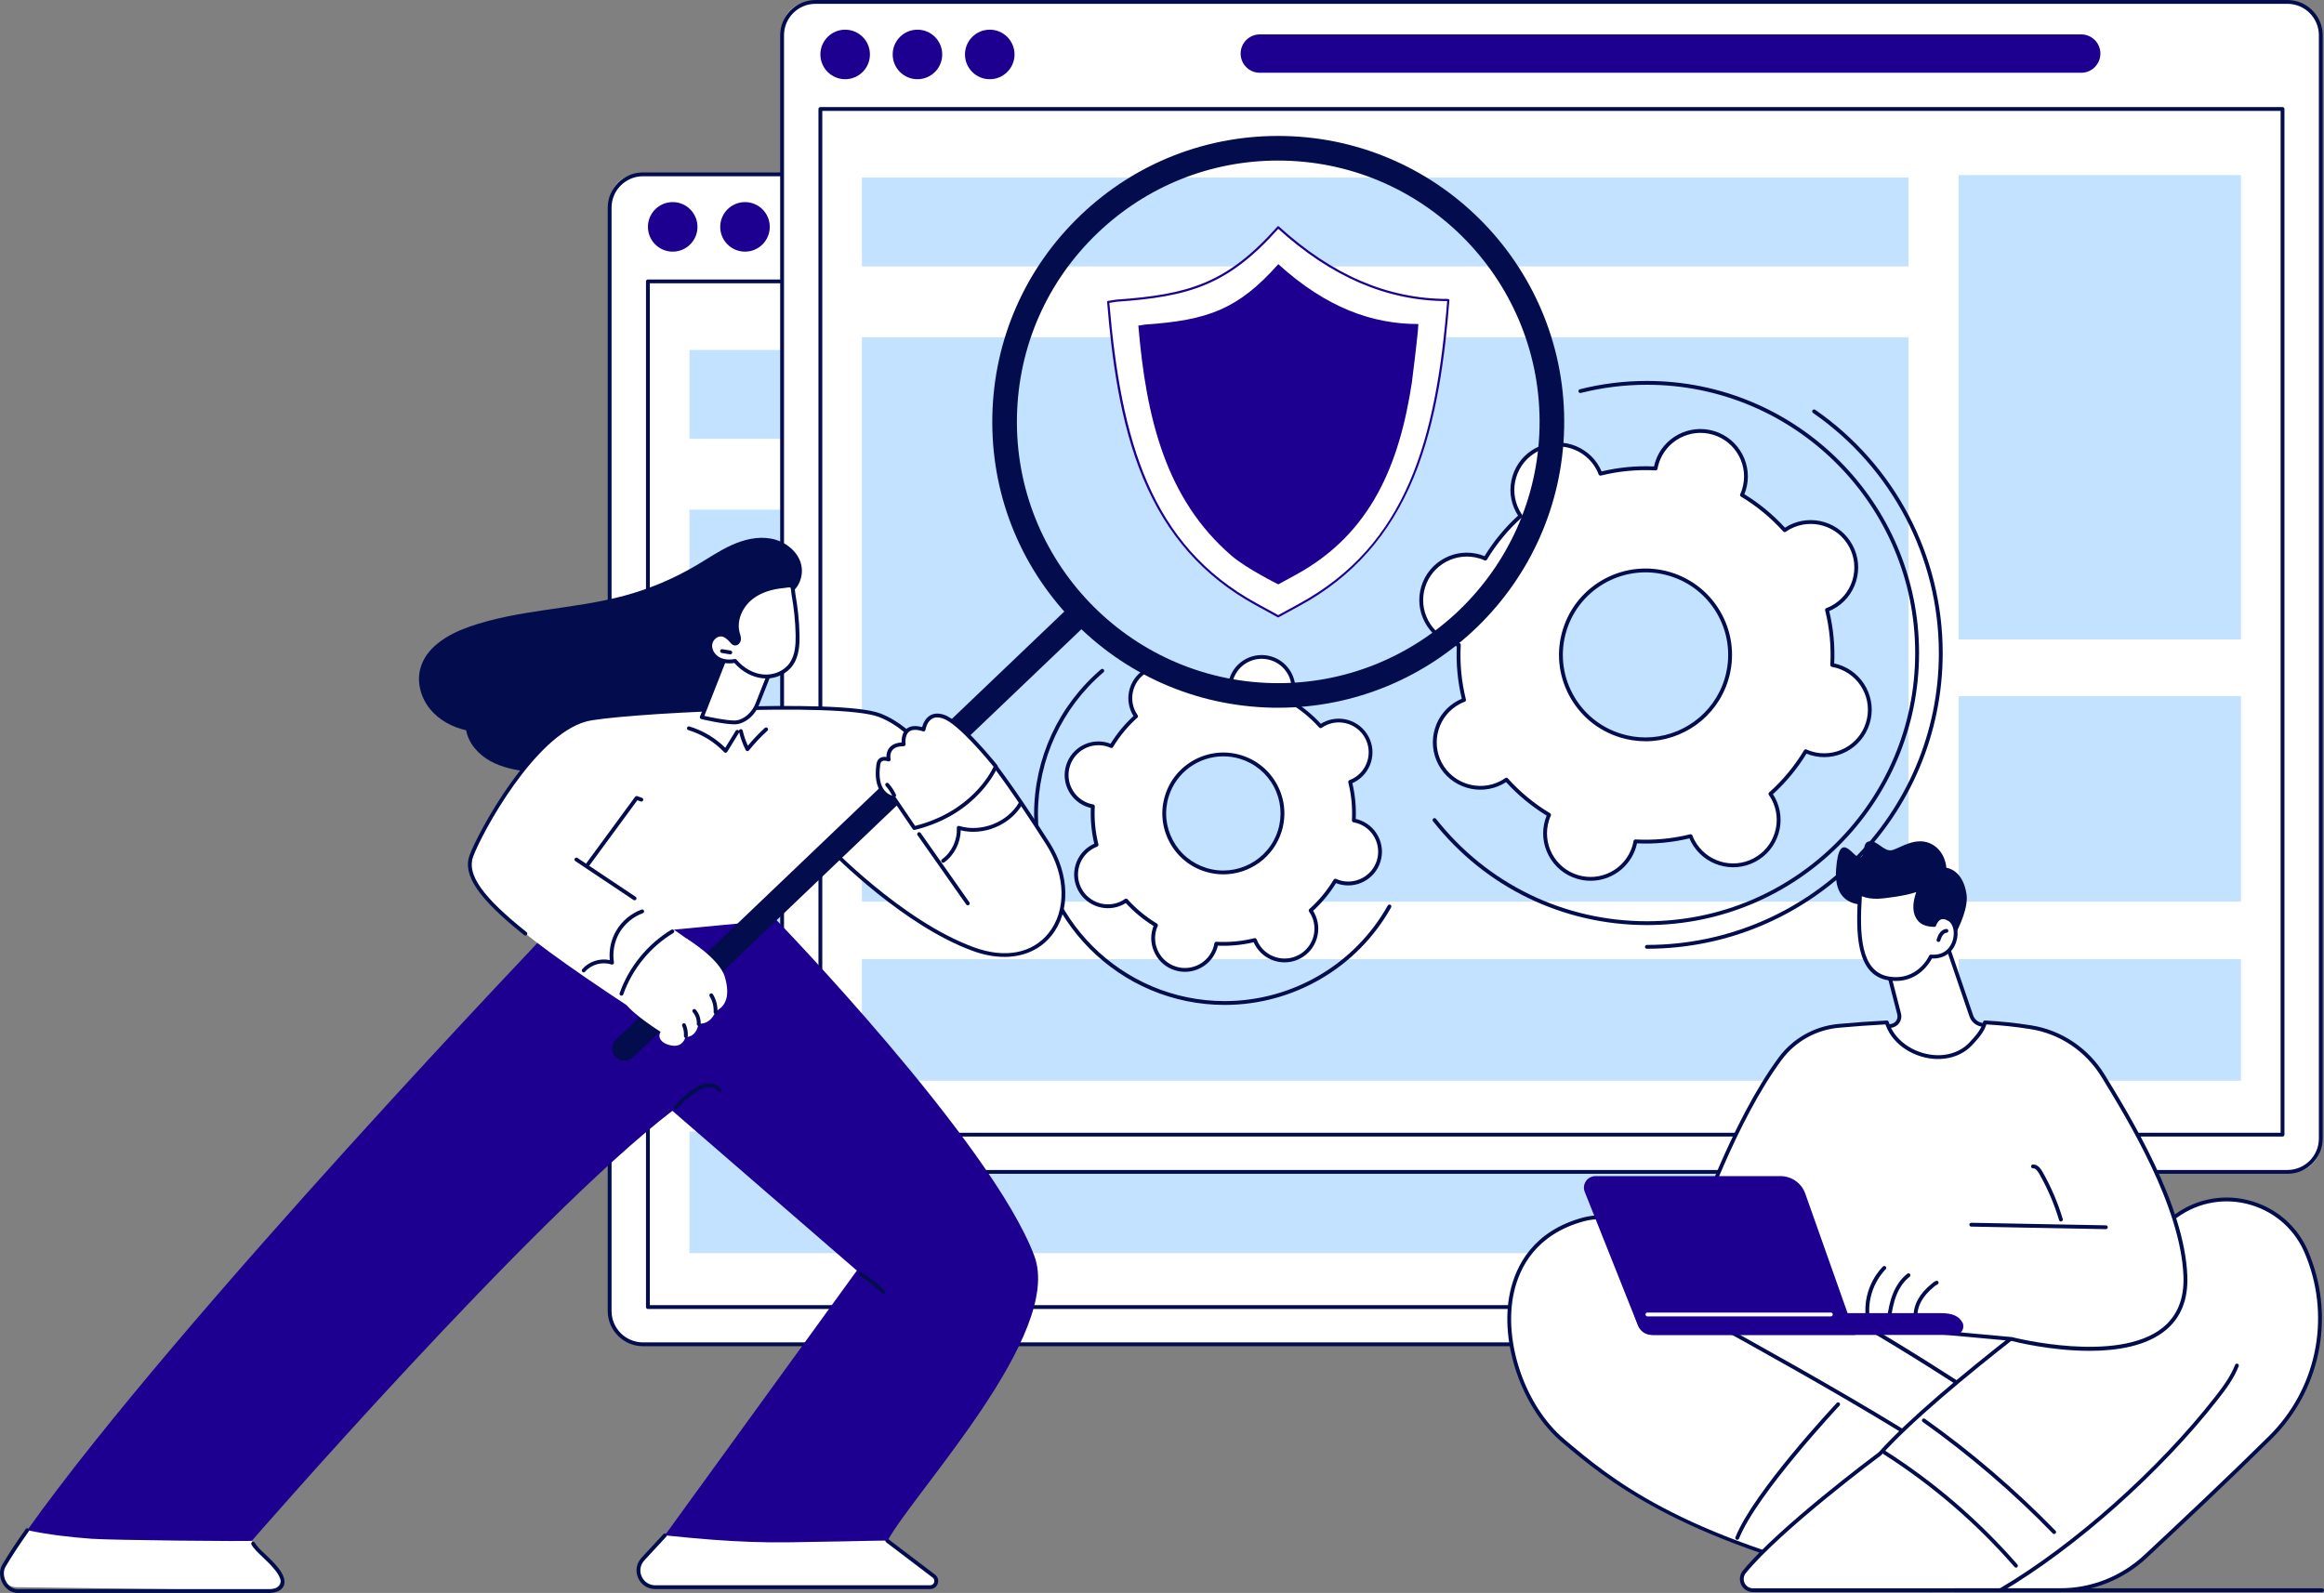 <?xml version="1.0" encoding="UTF-8"?> <svg xmlns="http://www.w3.org/2000/svg" id="Layer_2" viewBox="0 0 1200 822.69"><rect x="0" y="0" width="1200" height="822.69" fill="#808080" stroke="none"/><defs><style>.cls-1{fill:#030d4e;}.cls-2{fill:#fff;}.cls-3{fill:#c2e2ff;}.cls-4{fill:#1d008f;}</style></defs><g id="Illustration"><g id="User_research"><g><g><rect class="cls-2" x="314.79" y="90.04" width="794.51" height="604.24" rx="14.52" ry="14.52"></rect><path class="cls-1" d="M1092.08,695.26H332c-10.04,0-18.2-8.17-18.2-18.2V107.25c0-10.04,8.16-18.2,18.2-18.2h760.08c10.04,0,18.2,8.17,18.2,18.2V677.07c0,10.04-8.17,18.2-18.2,18.2h0ZM332,91.03c-8.94,0-16.22,7.28-16.22,16.22V677.07c0,8.94,7.28,16.22,16.22,16.22h760.08c8.95,0,16.22-7.28,16.22-16.22V107.25c0-8.94-7.28-16.22-16.22-16.22H332Z"></path></g><path class="cls-1" d="M1089.54,676.03H334.55c-.55,0-.99-.44-.99-.99V145.33c0-.55,.44-.99,.99-.99h754.99c.55,0,.99,.44,.99,.99V675.05c0,.55-.44,.99-.99,.99h0Zm-754-1.98h753.01V146.32H335.54V674.05h0Z"></path><g><circle class="cls-4" cx="347.35" cy="117.17" r="12.79"></circle><circle class="cls-4" cx="384.68" cy="117.17" r="12.79"></circle><circle class="cls-4" cx="421.99" cy="117.16" r="12.79"></circle></g><path class="cls-3" d="M985.58,126.63h-424.12c-5.47,0-9.91-4.44-9.91-9.91s4.44-9.91,9.91-9.91h424.12c5.47,0,9.91,4.44,9.91,9.91s-4.44,9.91-9.91,9.91Z"></path><g><rect class="cls-3" x="356" y="263.2" width="540.4" height="291.51"></rect><rect class="cls-3" x="922.33" y="448.59" width="145.76" height="106.13"></rect><rect class="cls-3" x="922.33" y="179.46" width="145.76" height="239.85"></rect><rect class="cls-3" x="356" y="180.74" width="540.4" height="45.89"></rect><rect class="cls-3" x="922.33" y="584.4" width="145.76" height="62.78"></rect><rect class="cls-3" x="356" y="584.4" width="540.4" height="62.78"></rect></g></g><g><g><rect class="cls-2" x="403.84" y=".99" width="794.51" height="604.24" rx="14.52" ry="14.52"></rect><path class="cls-1" d="M1181.13,606.22H421.05c-10.04,0-18.2-8.17-18.2-18.2V18.2c0-10.04,8.17-18.2,18.2-18.2h760.08c10.04,0,18.2,8.17,18.2,18.2V588.02c0,10.04-8.17,18.2-18.2,18.2ZM421.05,1.98c-8.95,0-16.22,7.28-16.22,16.22V588.02c0,8.94,7.28,16.22,16.22,16.22h760.08c8.95,0,16.22-7.28,16.22-16.22V18.2c0-8.94-7.28-16.22-16.22-16.22H421.05Z"></path></g><path class="cls-1" d="M1178.59,586.99H423.6c-.55,0-.99-.44-.99-.99V56.29c0-.55,.44-.99,.99-.99h754.99c.55,0,.99,.44,.99,.99V586c0,.55-.44,.99-.99,.99h0Zm-754-1.98h753.01V57.27H424.59V585.01h0Z"></path><g><circle class="cls-4" cx="436.4" cy="28.12" r="12.79"></circle><circle class="cls-4" cx="473.73" cy="28.12" r="12.79"></circle><circle class="cls-4" cx="511.06" cy="28.12" r="12.79"></circle></g><path class="cls-4" d="M1074.63,37.58h-424.12c-5.47,0-9.91-4.44-9.91-9.91s4.44-9.91,9.91-9.91h424.12c5.47,0,9.91,4.44,9.91,9.91s-4.44,9.91-9.91,9.91Z"></path><g><rect class="cls-3" x="445.04" y="174.16" width="540.4" height="291.51"></rect><rect class="cls-3" x="1011.37" y="359.54" width="145.76" height="106.13"></rect><rect class="cls-3" x="1011.37" y="90.41" width="145.76" height="239.85"></rect><rect class="cls-3" x="445.04" y="91.7" width="540.4" height="45.89"></rect><rect class="cls-3" x="1011.37" y="495.35" width="145.76" height="62.78"></rect><rect class="cls-3" x="445.04" y="495.35" width="540.4" height="62.78"></rect></g><g><path class="cls-2" d="M551.47,395.49c-2.66,8.66,2.21,17.84,10.88,20.5,.65,.2,1.3,.34,1.94,.46-.37,6.78,.29,13.47,1.9,19.89-.61,.24-1.22,.5-1.82,.82-8.01,4.24-11.07,14.18-6.82,22.18,4.25,8.01,14.19,11.06,22.21,6.82,.6-.31,1.16-.67,1.7-1.05,4.42,4.92,9.59,9.23,15.42,12.72-.27,.6-.51,1.22-.71,1.87-2.66,8.66,2.21,17.84,10.88,20.5,8.67,2.66,17.86-2.2,20.53-10.87,.2-.64,.34-1.29,.46-1.94,6.79,.37,13.49-.29,19.91-1.89,.24,.61,.5,1.22,.82,1.82,4.25,8.01,14.19,11.06,22.21,6.82,8.01-4.24,11.07-14.18,6.82-22.18-.32-.6-.67-1.16-1.05-1.7,4.93-4.41,9.24-9.58,12.74-15.39,.6,.27,1.22,.51,1.87,.71,8.67,2.66,17.86-2.2,20.53-10.87s-2.21-17.84-10.88-20.5c-.65-.2-1.3-.34-1.94-.46,.37-6.78-.29-13.47-1.9-19.89,.61-.24,1.22-.5,1.82-.82,8.01-4.24,11.07-14.18,6.82-22.18-4.25-8.01-14.19-11.06-22.21-6.82-.6,.31-1.16,.67-1.7,1.05-4.42-4.92-9.59-9.23-15.42-12.72,.27-.6,.51-1.22,.71-1.87,2.66-8.66-2.21-17.84-10.88-20.5s-17.86,2.2-20.53,10.87c-.2,.64-.34,1.29-.46,1.94-6.79-.37-13.49,.29-19.91,1.89-.24-.61-.5-1.22-.82-1.82-4.25-8.01-14.19-11.06-22.21-6.82-8.01,4.24-11.07,14.18-6.82,22.18,.32,.6,.67,1.16,1.05,1.7-4.93,4.41-9.24,9.58-12.74,15.39-.6-.27-1.22-.51-1.87-.71-8.67-2.66-17.86,2.2-20.53,10.87Zm51.03,15.66c4.94-16.09,22.01-25.12,38.12-20.18,16.11,4.94,25.16,21.99,20.22,38.08-4.94,16.09-22.01,25.12-38.12,20.18-16.11-4.94-25.16-21.99-20.22-38.08h0Z"></path><path class="cls-1" d="M611.87,501.91c-1.69,0-3.41-.25-5.11-.77-4.45-1.36-8.1-4.38-10.28-8.48s-2.63-8.81-1.26-13.26c.12-.38,.25-.77,.41-1.17-5.3-3.28-10.12-7.25-14.33-11.83-.37,.24-.72,.44-1.08,.63-8.48,4.49-19.05,1.25-23.55-7.23-2.18-4.11-2.63-8.81-1.26-13.25,1.36-4.44,4.38-8.09,8.49-10.27,.35-.19,.72-.36,1.12-.53-1.43-6.05-2.02-12.26-1.76-18.49-.43-.09-.83-.2-1.21-.31-4.45-1.36-8.1-4.38-10.28-8.48s-2.63-8.81-1.26-13.26c2.82-9.17,12.58-14.34,21.76-11.52,.38,.12,.77,.25,1.18,.42,3.28-5.3,7.26-10.1,11.84-14.31-.24-.37-.44-.72-.63-1.07-2.18-4.11-2.63-8.81-1.26-13.25,1.36-4.44,4.38-8.09,8.49-10.27,8.48-4.49,19.05-1.25,23.55,7.23,.19,.35,.36,.72,.54,1.12,6.06-1.43,12.28-2.02,18.51-1.76,.09-.43,.2-.83,.31-1.21,2.82-9.17,12.58-14.34,21.76-11.52,4.45,1.36,8.1,4.38,10.28,8.48s2.63,8.81,1.26,13.26c-.12,.38-.25,.77-.42,1.17,5.3,3.28,10.12,7.25,14.33,11.83,.37-.24,.73-.44,1.08-.63,8.48-4.49,19.05-1.25,23.55,7.23,2.18,4.11,2.63,8.81,1.26,13.25-1.36,4.44-4.38,8.09-8.49,10.27-.35,.19-.72,.36-1.12,.53,1.43,6.05,2.02,12.26,1.76,18.49,.43,.09,.83,.2,1.21,.31,4.45,1.36,8.1,4.38,10.28,8.48s2.63,8.81,1.26,13.26c-2.82,9.17-12.58,14.34-21.76,11.52-.38-.12-.77-.25-1.18-.42-3.28,5.3-7.26,10.11-11.84,14.31,.24,.37,.44,.72,.63,1.07,2.18,4.11,2.63,8.81,1.26,13.25-1.36,4.44-4.38,8.09-8.49,10.27-8.48,4.49-19.05,1.25-23.55-7.23-.19-.35-.36-.72-.54-1.12-6.06,1.43-12.28,2.02-18.51,1.76-.09,.43-.2,.83-.31,1.21-2.3,7.47-9.21,12.29-16.66,12.29h.01Zm-30.41-37.8c.27,0,.54,.11,.74,.33,4.41,4.91,9.52,9.13,15.19,12.54,.43,.26,.6,.79,.39,1.25-.28,.64-.5,1.21-.67,1.75-1.21,3.94-.81,8.11,1.12,11.75,1.93,3.64,5.17,6.31,9.11,7.52,8.14,2.5,16.79-2.09,19.29-10.21,.17-.54,.31-1.14,.43-1.83,.09-.49,.51-.84,1.03-.82,6.6,.36,13.21-.26,19.62-1.86,.49-.12,.98,.14,1.16,.6,.25,.65,.5,1.21,.77,1.71,3.99,7.51,13.35,10.39,20.87,6.4,3.64-1.93,6.32-5.16,7.53-9.1,1.21-3.94,.81-8.11-1.12-11.75-.27-.5-.59-1.02-.99-1.6-.28-.41-.22-.97,.15-1.3,4.92-4.4,9.14-9.5,12.55-15.17,.26-.43,.79-.6,1.25-.39,.65,.29,1.21,.5,1.76,.67,8.14,2.5,16.8-2.09,19.29-10.21,1.21-3.94,.81-8.11-1.12-11.75-1.93-3.64-5.17-6.31-9.11-7.52-.55-.17-1.13-.3-1.83-.43-.49-.09-.84-.53-.81-1.03,.36-6.6-.27-13.19-1.87-19.59-.12-.49,.14-.99,.61-1.16,.65-.25,1.21-.5,1.71-.77,3.64-1.93,6.32-5.16,7.53-9.1,1.21-3.94,.81-8.11-1.12-11.75-3.99-7.51-13.35-10.39-20.87-6.4-.5,.27-1.02,.59-1.6,.99-.41,.28-.97,.22-1.3-.15-4.41-4.91-9.52-9.13-15.19-12.54-.43-.26-.6-.79-.39-1.25,.29-.65,.5-1.21,.67-1.75,1.21-3.94,.81-8.11-1.12-11.75-1.93-3.64-5.17-6.31-9.11-7.52-8.14-2.5-16.8,2.09-19.29,10.21-.17,.55-.3,1.13-.43,1.83-.09,.49-.52,.84-1.03,.81-6.6-.36-13.21,.26-19.62,1.86-.48,.12-.98-.14-1.16-.6-.25-.65-.5-1.21-.77-1.71-3.99-7.51-13.35-10.39-20.87-6.4-3.64,1.93-6.32,5.16-7.53,9.1-1.21,3.94-.81,8.11,1.12,11.75,.27,.5,.59,1.02,.99,1.59,.29,.41,.22,.97-.15,1.3-4.92,4.4-9.14,9.5-12.55,15.17-.26,.43-.79,.6-1.25,.39-.65-.29-1.21-.5-1.76-.67-8.14-2.5-16.8,2.09-19.29,10.21-1.21,3.94-.81,8.11,1.12,11.75,1.93,3.64,5.17,6.31,9.11,7.52,.55,.17,1.13,.3,1.83,.43,.49,.09,.84,.53,.81,1.03-.36,6.6,.27,13.19,1.87,19.59,.12,.49-.14,.99-.61,1.16-.66,.25-1.21,.5-1.71,.77-3.64,1.93-6.32,5.16-7.53,9.1-1.21,3.94-.81,8.11,1.12,11.75,3.99,7.51,13.35,10.39,20.87,6.4,.5-.27,1.02-.59,1.6-.99,.17-.12,.37-.18,.56-.18h0Zm50.2-12.54c-3.06,0-6.16-.45-9.23-1.39-8.04-2.47-14.64-7.92-18.58-15.34-3.94-7.43-4.75-15.94-2.28-23.97,5.1-16.58,22.76-25.93,39.36-20.83,8.04,2.47,14.64,7.92,18.58,15.34s4.75,15.94,2.28,23.97c-4.16,13.52-16.65,22.22-30.12,22.22h0Zm.02-60.95c-12.63,0-24.34,8.16-28.23,20.83-2.31,7.53-1.55,15.51,2.14,22.46,3.69,6.96,9.88,12.06,17.42,14.38,15.56,4.77,32.11-3.98,36.89-19.53,2.31-7.53,1.55-15.51-2.14-22.46-3.69-6.96-9.88-12.06-17.42-14.38-2.88-.88-5.79-1.3-8.66-1.3h0Z"></path></g><g><path class="cls-2" d="M734.88,303.02c-3.81,12.4,3.16,25.54,15.58,29.34,.93,.28,1.85,.49,2.78,.66-.53,9.7,.42,19.28,2.71,28.46-.88,.34-1.76,.71-2.61,1.17-11.47,6.07-15.84,20.29-9.76,31.75,6.09,11.46,20.31,15.83,31.79,9.76,.85-.45,1.66-.96,2.43-1.5,6.32,7.05,13.73,13.21,22.06,18.21-.38,.86-.74,1.74-1.02,2.67-3.81,12.4,3.16,25.54,15.58,29.34,12.41,3.81,25.57-3.15,29.38-15.55,.28-.93,.49-1.85,.66-2.78,9.71,.53,19.3-.41,28.49-2.7,.34,.88,.72,1.75,1.17,2.6,6.09,11.46,20.31,15.83,31.79,9.76,11.47-6.07,15.84-20.29,9.76-31.75-.45-.85-.96-1.65-1.51-2.43,7.06-6.31,13.22-13.71,18.23-22.03,.86,.38,1.75,.74,2.67,1.02,12.41,3.81,25.57-3.15,29.38-15.55,3.81-12.4-3.16-25.54-15.58-29.34-.93-.28-1.85-.49-2.78-.66,.53-9.7-.42-19.28-2.71-28.46,.88-.34,1.76-.71,2.61-1.17,11.47-6.07,15.84-20.29,9.76-31.75-6.09-11.46-20.31-15.83-31.79-9.76-.85,.45-1.66,.96-2.43,1.5-6.32-7.05-13.73-13.21-22.06-18.21,.38-.86,.74-1.74,1.02-2.67,3.81-12.4-3.16-25.54-15.58-29.34-12.41-3.81-25.57,3.15-29.38,15.55-.28,.93-.49,1.85-.66,2.78-9.71-.53-19.3,.41-28.49,2.7-.34-.88-.72-1.75-1.17-2.6-6.09-11.46-20.31-15.83-31.79-9.76-11.47,6.07-15.84,20.29-9.76,31.75,.45,.85,.96,1.65,1.51,2.43-7.06,6.31-13.22,13.71-18.23,22.03-.86-.38-1.75-.74-2.67-1.02-12.41-3.81-25.57,3.15-29.38,15.55h0Zm73.04,22.41c7.08-23.02,31.5-35.95,54.56-28.88,23.05,7.07,36.01,31.47,28.93,54.5-7.08,23.02-31.5,35.95-54.56,28.88-23.05-7.07-36.01-31.47-28.93-54.5Z"></path><path class="cls-1" d="M821.32,454.89c-2.38,0-4.79-.35-7.18-1.08-6.26-1.92-11.39-6.16-14.46-11.94-3.07-5.78-3.7-12.4-1.78-18.65,.19-.63,.43-1.29,.72-1.98-7.78-4.77-14.83-10.59-20.97-17.31-.63,.41-1.23,.77-1.81,1.08-11.94,6.32-26.8,1.76-33.12-10.16-3.06-5.77-3.7-12.39-1.78-18.64,1.92-6.25,6.16-11.38,11.95-14.44,.58-.31,1.21-.6,1.91-.89-2.13-8.85-3-17.94-2.58-27.05-.74-.16-1.41-.33-2.04-.52-6.26-1.92-11.39-6.16-14.46-11.94s-3.7-12.4-1.78-18.65c3.97-12.9,17.7-20.17,30.61-16.21,.63,.19,1.29,.43,1.98,.72,4.77-7.77,10.59-14.81,17.33-20.94-.41-.63-.77-1.22-1.08-1.81-3.06-5.77-3.7-12.39-1.78-18.64,1.92-6.25,6.16-11.38,11.95-14.44,11.94-6.32,26.79-1.76,33.12,10.16,.31,.58,.61,1.21,.89,1.91,8.86-2.12,17.96-2.99,27.09-2.57,.15-.74,.32-1.4,.52-2.04,3.97-12.9,17.7-20.17,30.61-16.21,6.26,1.92,11.39,6.16,14.46,11.94,3.07,5.78,3.7,12.4,1.78,18.65-.19,.63-.43,1.29-.72,1.98,7.78,4.77,14.83,10.59,20.97,17.31,.63-.41,1.23-.77,1.81-1.08,11.94-6.32,26.79-1.76,33.12,10.16,3.07,5.77,3.7,12.39,1.78,18.64-1.92,6.25-6.16,11.38-11.95,14.44-.58,.31-1.21,.6-1.91,.89,2.13,8.85,3,17.94,2.58,27.05,.74,.16,1.41,.33,2.04,.52,6.26,1.92,11.39,6.16,14.46,11.94,3.07,5.78,3.7,12.4,1.78,18.65-3.97,12.9-17.7,20.17-30.61,16.21-.63-.19-1.29-.43-1.98-.72-4.77,7.77-10.6,14.81-17.33,20.94,.41,.63,.77,1.22,1.08,1.81,3.06,5.77,3.7,12.39,1.78,18.64-1.92,6.25-6.16,11.38-11.95,14.44-11.94,6.32-26.8,1.76-33.12-10.16-.31-.58-.61-1.21-.89-1.91-8.86,2.12-17.96,2.99-27.09,2.57-.16,.74-.33,1.41-.52,2.04-3.23,10.51-12.95,17.29-23.43,17.29h0Zm-43.51-53.24c.27,0,.54,.11,.74,.33,6.34,7.07,13.68,13.13,21.83,18.02,.43,.26,.6,.79,.39,1.25-.41,.93-.74,1.77-.98,2.56-1.76,5.74-1.19,11.83,1.63,17.14,2.82,5.31,7.54,9.21,13.29,10.97,11.87,3.64,24.5-3.04,28.14-14.9,.24-.79,.45-1.66,.63-2.67,.09-.49,.52-.84,1.03-.81,9.5,.52,18.99-.38,28.2-2.67,.49-.12,.98,.14,1.16,.6,.36,.95,.73,1.77,1.12,2.5,5.82,10.96,19.48,15.15,30.45,9.34,5.32-2.81,9.22-7.53,10.98-13.28,1.76-5.74,1.18-11.83-1.63-17.13-.39-.73-.86-1.49-1.44-2.33-.28-.41-.22-.97,.15-1.3,7.07-6.32,13.14-13.66,18.04-21.8,.26-.43,.79-.6,1.25-.39,.95,.42,1.76,.73,2.56,.98,11.87,3.64,24.5-3.04,28.14-14.9,1.77-5.74,1.19-11.83-1.63-17.14-2.82-5.31-7.54-9.21-13.29-10.97-.8-.25-1.65-.44-2.67-.63-.49-.09-.84-.53-.81-1.03,.52-9.48-.38-18.96-2.68-28.16-.12-.49,.14-.99,.61-1.16,.95-.36,1.77-.73,2.5-1.12,5.32-2.81,9.22-7.53,10.98-13.27,1.76-5.74,1.18-11.83-1.63-17.13-5.82-10.96-19.48-15.15-30.45-9.34-.73,.39-1.49,.86-2.33,1.44-.41,.28-.97,.22-1.3-.15-6.34-7.06-13.68-13.13-21.83-18.02-.43-.26-.6-.79-.39-1.25,.41-.93,.74-1.77,.98-2.56,1.76-5.74,1.19-11.83-1.63-17.14-2.82-5.31-7.54-9.21-13.29-10.97-11.87-3.64-24.5,3.04-28.14,14.9-.25,.8-.44,1.65-.63,2.67-.09,.49-.52,.84-1.03,.81-9.5-.52-18.98,.38-28.2,2.67-.49,.12-.98-.14-1.16-.6-.36-.95-.73-1.77-1.12-2.5-5.82-10.96-19.48-15.15-30.45-9.34-5.32,2.81-9.22,7.53-10.98,13.28-1.76,5.74-1.18,11.83,1.63,17.13,.39,.73,.86,1.49,1.44,2.33,.28,.41,.22,.97-.15,1.3-7.07,6.33-13.14,13.66-18.04,21.8-.26,.43-.79,.6-1.25,.39-.95-.42-1.76-.73-2.56-.97-11.87-3.64-24.5,3.04-28.14,14.9-1.77,5.74-1.19,11.83,1.63,17.14,2.82,5.31,7.54,9.21,13.29,10.97,.8,.25,1.65,.44,2.67,.63,.49,.09,.84,.53,.81,1.03-.52,9.49,.38,18.96,2.68,28.16,.12,.49-.14,.99-.61,1.16-.95,.36-1.77,.73-2.5,1.12-5.32,2.81-9.22,7.53-10.98,13.27-1.76,5.74-1.18,11.83,1.63,17.13,5.82,10.96,19.48,15.15,30.45,9.34,.73-.39,1.49-.86,2.33-1.44,.17-.12,.37-.18,.56-.18h0Zm71.84-18.82c-4.33,0-8.74-.64-13.09-1.97-11.4-3.5-20.76-11.22-26.35-21.75-5.59-10.53-6.74-22.6-3.24-33.99,7.23-23.51,32.25-36.76,55.79-29.53,11.4,3.5,20.76,11.22,26.35,21.75,5.59,10.53,6.74,22.6,3.24,33.99-5.89,19.16-23.61,31.51-42.71,31.51h0Zm-40.78-57.12c-3.34,10.88-2.24,22.42,3.09,32.48,5.34,10.06,14.28,17.44,25.18,20.78,4.16,1.28,8.37,1.88,12.51,1.88,18.25,0,35.18-11.8,40.81-30.11,3.34-10.88,2.24-22.41-3.09-32.48-5.34-10.06-14.28-17.44-25.18-20.78-22.49-6.9-46.42,5.76-53.32,28.23h0Z"></path></g><path class="cls-1" d="M850.37,477.76c-43.34,0-83.59-19.55-110.44-53.63-.34-.43-.27-1.05,.17-1.39,.43-.34,1.05-.27,1.39,.16,26.47,33.61,66.16,52.88,108.89,52.88,76.39,0,138.53-62.15,138.53-138.53s-62.15-138.53-138.53-138.53c-11.55,0-23.03,1.43-34.12,4.23-.53,.13-1.07-.19-1.2-.72-.13-.53,.19-1.07,.72-1.2,11.25-2.85,22.89-4.29,34.61-4.29,77.48,0,140.51,63.03,140.51,140.51s-63.03,140.51-140.51,140.51h0Z"></path><path class="cls-1" d="M850.37,489.99c-.55,0-.99-.44-.99-.99s.44-.99,.99-.99c83.13,0,150.76-67.63,150.76-150.76,0-49.44-24.29-95.79-64.98-123.99-.45-.31-.56-.93-.25-1.38s.93-.56,1.38-.25c41.22,28.57,65.83,75.53,65.83,125.62,0,84.22-68.52,152.74-152.74,152.74h0Z"></path><path class="cls-1" d="M632.39,519c-54.27,0-98.43-44.15-98.43-98.43,0-28.84,12.59-56.14,34.55-74.89,.42-.36,1.04-.3,1.4,.11,.35,.42,.3,1.04-.11,1.4-21.52,18.37-33.86,45.12-33.86,73.38,0,53.18,43.27,96.45,96.45,96.45,34.86,0,67.13-18.91,84.19-49.36,.27-.48,.87-.64,1.35-.38,.48,.27,.65,.87,.38,1.35-17.41,31.07-50.34,50.37-85.92,50.37h0Z"></path><g><g><path class="cls-2" d="M659.99,318.31l-11.51-6.32c-57.8-31.73-70.74-90.31-76.26-156.03l4.28-.67c39.02-2.73,58.12-9.28,83.5-37.89,30.29,27.51,59.21,37.56,87.57,37.56l.28,.06c-5.24,66.24-18.41,125.36-76.71,157.21l-11.14,6.09h0Z"></path><path class="cls-4" d="M659.99,318.86c-.09,0-.18-.02-.27-.07l-11.51-6.32c-26.8-14.71-45.76-36.15-57.98-65.54-12.07-29.03-16.16-62.26-18.57-90.93-.02-.29,.18-.55,.47-.59l4.28-.67c37.4-2.62,57.2-8.44,83.17-37.71,.1-.11,.24-.18,.38-.19,.15,0,.29,.04,.4,.14,27.71,25.17,56.24,37.41,87.2,37.41,.04,0,.08,0,.11,.01l.28,.06c.27,.06,.46,.31,.44,.58-2.14,27.11-6.18,62.03-18.5,91.67-12.31,29.62-31.44,51.2-58.5,65.98l-11.14,6.09c-.08,.05-.17,.07-.27,.07h0Zm-87.18-162.43c6.05,71.41,21.34,125.11,75.94,155.08l11.25,6.17,10.87-5.94c55.4-30.26,70.64-84.34,76.38-156.23-30.97-.08-59.51-12.3-87.22-37.32-26.05,29.2-46.01,35.03-83.5,37.65l-3.72,.58h0Z"></path></g><path class="cls-4" d="M732.35,167.39l-.23-.05c-23.34,0-47.15-8.27-72.08-30.91-20.89,23.55-36.61,28.94-68.73,31.19l-3.52,.55c4.03,47.99,14.29,89.63,48.04,118.77,7.76,6.71,24.22,14.86,24.22,14.86l9.17-5.01c38.89-21.24,53.39-57.23,59.78-99.13,0,0,3.18-24.64,3.37-30.28h0Z"></path></g></g><g><path class="cls-1" d="M413.58,291.12c-1.92-6.79-8.43-11.61-15.33-12.92-6.9-1.31-14.07,.42-20.47,3.32s-12.23,6.91-18.29,10.49c-11.54,6.82-24,12.08-36.92,15.59-26.46,7.19-54.67,7.04-80.54,16.18-10.95,3.87-22.41,10.69-25.12,22.03-1.7,7.12,.59,14.88,5.24,20.51s11.44,9.23,18.54,10.84c1.26,6.87,6.4,12.54,12.49,15.9,6.09,3.36,13.05,4.7,19.94,5.56,29.47,3.68,60.5-.98,85.84-16.55,12.76-7.84,23.82-18.55,32.02-31.14,4.07-6.25,7.44-12.97,9.91-20.03,2.33-6.63,2.35-14.08,4.71-20.54,1.18-3.22,4.25-4.75,6.08-7.53,2.22-3.38,3-7.8,1.9-11.71h0Z"></path><g><path class="cls-2" d="M130.04,795.72l-115.73-6.17c-4.75,6.88-8.9,13.29-12.3,19.12-2.86,4.89,.71,11.04,6.38,11.04l130.38,1.75c5.83,.08,8.63-7.15,4.24-10.99-5.92-5.19-11.75-11.03-12.96-14.75h0Z"></path><path class="cls-2" d="M482.17,813.98l-24.04-18.26s-.2-.5,.23-.16l-115.06-2.64-11.34,12.26c-5.12,5.54-1.19,14.52,6.35,14.52h141.92c3.06,0,4.37-3.88,1.93-5.73h0Z"></path><path class="cls-1" d="M480.24,820.7h-141.92c-3.89,0-7.28-2.21-8.83-5.78s-.89-7.55,1.76-10.4l11.34-12.26c.37-.4,1-.42,1.4-.05,.4,.37,.42,1,.06,1.4l-11.34,12.26c-2.1,2.27-2.63,5.44-1.4,8.27,1.24,2.83,3.93,4.59,7.02,4.59h141.92c1.17,0,1.84-.77,2.09-1.5,.24-.72,.17-1.75-.75-2.46l-24.04-18.26c-.44-.33-.52-.95-.19-1.38s.95-.52,1.38-.19l24.04,18.26c1.45,1.1,2.02,2.93,1.43,4.66-.58,1.73-2.14,2.85-3.96,2.85h0Z"></path><path class="cls-1" d="M8.9,822.69c-3.1-.12-5.91-1.96-7.54-4.94-1.74-3.17-1.82-6.84-.22-9.57,3.15-5.38,7.23-11.6,12.13-18.49,.32-.44,.93-.55,1.38-.23,.44,.32,.55,.93,.23,1.38-4.87,6.84-8.91,13.01-12.03,18.34-1.24,2.11-1.14,5.1,.25,7.62,1.32,2.4,3.45,3.83,5.84,3.92H139.28c2.69-.08,4.71-.98,5.38-2.42,.78-1.66-.07-4.15-2.45-7.22-1.96-2.52-4.38-4.81-6.51-6.83-2.54-2.41-4.74-4.49-5.87-6.56-.26-.48-.08-1.08,.39-1.34s1.08-.08,1.34,.39c.98,1.8,3.07,3.78,5.49,6.07,2.19,2.07,4.67,4.42,6.72,7.06,2.91,3.75,3.81,6.87,2.68,9.28-1.01,2.15-3.62,3.44-7.15,3.55H8.9Z"></path><path class="cls-4" d="M287.16,476.81l113.74-1.69s111.05,114.75,133.16,173.47c15.11,40.14-61.48,121.26-75.7,146.99-5.08,.14-38.8,.8-51.61,.97-12.98,.17-25.95-.38-38.89-1.35-8.2-.62-16.38-1.41-24.56-2.26l99.14-136.75-95.26-82.5c-72.49,55.57-217.14,222.05-217.14,222.05,.13,.41-72.32-.26-82.86-1.04-10.99-.82-22.18-2.08-33.09-4.43,77.82-109.39,273.08-313.45,273.08-313.45h0Z"></path><path class="cls-1" d="M456.23,668.3c-.25,0-.5-.09-.69-.28-3.58-3.5-7.53-6.64-11.74-9.34-.46-.3-.6-.91-.3-1.36,.3-.46,.91-.6,1.36-.3,4.33,2.78,8.38,6,12.06,9.59,.39,.38,.4,1.01,.02,1.4-.19,.2-.45,.3-.71,.3h0Z"></path><path class="cls-1" d="M348.97,572.95c-.23,0-.46-.08-.65-.24-.41-.36-.45-.98-.1-1.4,2.71-3.12,5.8-5.93,9.16-8.33,2-1.43,4.42-2.95,7.23-3.4,3.12-.5,6.17,.58,7.79,2.75,.33,.44,.24,1.06-.2,1.38s-1.06,.24-1.38-.2c-1.18-1.58-3.49-2.36-5.89-1.98-2.41,.39-4.58,1.76-6.39,3.06-3.24,2.31-6.21,5.01-8.82,8.01-.2,.22-.47,.34-.75,.34h0Z"></path></g><g><g><path class="cls-2" d="M347.96,480.11l52.93-5,25.36-39.29s38.1,40.44,76.38,54.37c38.28,13.93,58.9-22.41,38.55-54.37-20.35-31.96-29.53-42.91-29.53-42.91l-24.66,9.23s-11.74-24.64-32.78-32.76c-21.05-8.13-138.39-1.32-151.72,2.28-26.22,7.09-53.72,55.89-59.09,70.37-5.36,14.48,15.34,34.5,81.93,78.26,0,0,33.51-30.99,33.49-32.14-.01-.53-10.87-8.03-10.87-8.03h0Z"></path><path class="cls-1" d="M518.63,494.2c-5.15,0-10.65-1.01-16.33-3.08-35.16-12.8-70.55-48.23-76.03-53.87l-28.12,29.94c-.38,.4-1,.42-1.4,.05-.4-.38-.42-1-.05-1.4l28.83-30.69c.19-.2,.45-.31,.72-.31h0c.27,0,.53,.11,.72,.31,.38,.4,38.38,40.43,75.99,54.12,16.02,5.83,30.04,3.15,38.47-7.34,9.32-11.61,8.88-29.92-1.09-45.57-17.64-27.71-26.96-39.7-29.01-42.27l-24,8.98c-.48,.18-1.02-.04-1.24-.5-.12-.24-11.82-24.38-32.25-32.27-20.65-7.97-136.93-1.51-151.1,2.32-26.75,7.23-53.89,57.55-58.42,69.76-3.42,9.23,4.83,20.9,27.59,39.04,.43,.34,.5,.96,.16,1.39-.34,.43-.96,.5-1.39,.16-23.54-18.76-31.98-31.1-28.21-41.27,4.6-12.4,32.28-63.55,59.75-70.98,14.26-3.86,131.47-10.31,152.33-2.25,19.26,7.44,30.65,28.02,32.92,32.45l23.83-8.92c.39-.15,.83-.03,1.1,.29,.09,.11,9.45,11.36,29.6,43.01,10.42,16.37,10.81,35.61,.96,47.87-5.83,7.27-14.43,11.04-24.36,11.04h0Z"></path><path class="cls-1" d="M327.67,464.97c-.19,0-.38-.05-.55-.17l-30.05-20.07c-.45-.3-.58-.92-.27-1.37,.3-.45,.92-.58,1.37-.27l30.05,20.07c.45,.3,.58,.92,.27,1.37-.19,.28-.5,.44-.82,.44h0Z"></path><path class="cls-1" d="M303.52,447.43c-.2,0-.41-.06-.58-.19-.44-.32-.53-.94-.21-1.38l25.21-34.33c.26-.35,.72-.49,1.13-.35l2.42,.87c.52,.19,.78,.75,.6,1.27s-.75,.78-1.27,.6l-1.73-.62-24.77,33.73c-.19,.27-.49,.4-.8,.4h0Z"></path><path class="cls-1" d="M428.17,435.46c-.22,0-.44-.07-.62-.22-.42-.35-.49-.97-.14-1.39,3.43-4.22,7.28-8.13,11.44-11.64,1.62-1.36,3.56-2.7,5.77-2.28,.54,.1,.89,.62,.79,1.15-.1,.53-.61,.89-1.15,.79-1.39-.26-2.87,.79-4.13,1.85-4.06,3.42-7.83,7.25-11.18,11.37-.2,.24-.48,.36-.77,.36h0Z"></path><path class="cls-1" d="M499.74,467.58c-.31,0-.62-.15-.81-.42l-25.16-35.82c-.31-.45-.2-1.07,.24-1.38,.45-.31,1.07-.2,1.38,.24l25.16,35.82c.31,.45,.2,1.06-.24,1.38-.17,.12-.37,.18-.57,.18h0Z"></path><path class="cls-1" d="M320.89,514.23c-.11,0-.22-.02-.33-.06-.52-.18-.78-.75-.6-1.26,4.74-13.46,14.46-25.39,26.69-32.75,.47-.28,1.07-.13,1.36,.34,.28,.47,.13,1.08-.34,1.36-11.84,7.13-21.26,18.69-25.84,31.71-.14,.41-.52,.66-.93,.66h0Z"></path><path class="cls-1" d="M301.38,502.2c-.23,0-.46-.08-.64-.24-.41-.36-.46-.98-.11-1.4,3.44-4,9.11-5.82,14.24-4.71-.52-5.27,.64-10.62,3.33-15.2,2.95-5.02,7.59-8.89,13.06-10.89,.51-.19,1.08,.08,1.27,.59,.19,.51-.08,1.08-.59,1.27-4.97,1.81-9.36,5.47-12.04,10.03-2.68,4.56-3.73,10.17-2.89,15.4,.06,.34-.07,.69-.34,.91-.27,.22-.63,.29-.96,.18-4.74-1.61-10.33-.08-13.59,3.71-.2,.23-.47,.35-.75,.35h0Z"></path><path class="cls-1" d="M487,445.58c-.31,0-.61-.14-.8-.41-.32-.44-.22-1.06,.22-1.38,5.02-3.65,8.01-10.02,7.61-16.21-.02-.33,.12-.64,.38-.84,.25-.2,.59-.27,.9-.17,11.31,3.47,24.84-1.83,30.79-12.04,.27-.47,.88-.63,1.35-.36,.47,.28,.63,.88,.36,1.35-6.17,10.59-19.9,16.25-31.76,13.3-.05,6.41-3.27,12.79-8.46,16.56-.17,.13-.38,.19-.58,.19h0Z"></path></g><g><path class="cls-1" d="M322.43,547.86c-1.68,0-3.35-.66-4.6-1.96-2.42-2.54-2.33-6.56,.21-8.98l233.72-223.19c2.54-2.42,6.56-2.33,8.98,.21,2.42,2.54,2.33,6.56-.21,8.98l-233.72,223.19c-1.23,1.18-2.81,1.76-4.39,1.76h0Z"></path><path class="cls-1" d="M660.07,365.52c-1.07,0-2.13-.01-3.2-.03-39.43-.84-76.17-16.99-103.46-45.47-27.29-28.48-41.85-65.88-41.01-105.31s16.99-76.17,45.47-103.46c28.48-27.29,65.87-41.85,105.31-41.01,81.4,1.74,146.2,69.38,144.47,150.77-1.72,80.33-67.62,144.5-147.57,144.5h0Zm-.12-282.6c-34.95,0-67.97,13.25-93.29,37.51-26.03,24.94-40.78,58.52-41.55,94.56-1.59,74.39,57.64,136.21,132.03,137.8,74.39,1.58,136.21-57.64,137.8-132.03,1.59-74.39-57.64-136.21-132.03-137.8-.99-.02-1.98-.03-2.96-.03h0Z"></path></g><g><path class="cls-2" d="M354.43,484.7s17.06,10.21,19.87,19.92,.48,15.11-4.77,17.62c0,0-2.23,7.06-8.9,6.39,0,0-.44,6.81-6.71,7.03,0,0-1.21,5.4-7.15,4.31-5.94-1.08-7.25-4.72-5.64-7.06,0,0-13.63-8.55-17.97-14.35-4.35-5.8,11.5-32.31,31.28-33.85Z"></path><path class="cls-1" d="M354.13,536.07h-.07c-.55-.04-.96-.51-.91-1.06,.13-1.76-.18-3.54-.88-5.16-.22-.5,0-1.08,.51-1.3,.5-.22,1.08,0,1.3,.51,.83,1.91,1.19,4.01,1.05,6.1-.04,.52-.47,.92-.99,.92h0Z"></path><path class="cls-1" d="M360.78,529.85h-.06c-.55-.03-.96-.5-.93-1.05,.14-2.19-.61-4.4-2.05-6.05-.36-.41-.31-1.04,.1-1.4,.41-.36,1.04-.31,1.4,.1,1.78,2.04,2.7,4.77,2.54,7.48-.03,.52-.47,.93-.99,.93h0Z"></path><path class="cls-1" d="M369.47,523.73h-.06c-.55-.03-.96-.5-.93-1.05,.17-2.83-.56-5.72-2.05-8.14-.29-.47-.14-1.07,.32-1.36,.47-.29,1.07-.14,1.36,.32,1.7,2.76,2.53,6.06,2.34,9.3-.03,.53-.47,.93-.99,.93h0Z"></path></g><g><g><path class="cls-2" d="M514.19,395.82s-9.48,23.84-42.1,31.83l-10.55-15.54s-10.42-.86-8-17.37c.64-4.37,5.31-2.47,5.31-2.47,0,0-1.87-7.88,7.75-7.88,0,0-1.68-11.54,10.28-7.62,0,0,1.33-9.67,10.27-6.67s27.03,25.72,27.03,25.72h0Z"></path><path class="cls-1" d="M472.1,428.64c-.32,0-.63-.16-.82-.43l-10.31-15.18c-1.09-.21-3.74-.97-5.87-3.64-2.63-3.32-3.49-8.29-2.54-14.78,.22-1.51,.88-2.58,1.95-3.19,1.06-.61,2.27-.6,3.21-.45-.03-1.28,.2-3.14,1.45-4.71,1.33-1.69,3.47-2.63,6.37-2.81-.05-1.72,.18-5.05,2.5-7.01,1.86-1.57,4.58-1.87,8.11-.92,.42-1.57,1.48-4.38,3.96-5.93,2.01-1.25,4.49-1.39,7.37-.43,9.11,3.05,26.74,25.11,27.49,26.05,.22,.28,.28,.65,.14,.98-.09,.24-10.05,24.41-42.78,32.43-.08,.02-.16,.03-.24,.03h0Zm-15.39-35.79c-.43,0-.86,.07-1.22,.28-.52,.3-.84,.88-.97,1.76-.87,5.93-.15,10.4,2.13,13.27,2.15,2.71,4.95,2.97,4.97,2.97,.3,.02,.57,.18,.74,.43l10.16,14.97c28.59-7.27,38.91-27.09,40.52-30.55-2.62-3.23-18.32-22.3-26.19-24.94-2.29-.77-4.21-.69-5.7,.24-2.71,1.68-3.28,5.6-3.28,5.63-.04,.29-.21,.55-.45,.7-.25,.16-.55,.19-.83,.1-3.33-1.09-5.78-1.01-7.26,.23-2.32,1.95-1.74,6.27-1.73,6.31,.04,.28-.05,.57-.23,.79-.19,.22-.46,.34-.75,.34-2.8,0-4.77,.7-5.87,2.08-1.51,1.9-.92,4.56-.91,4.59,.08,.36-.04,.74-.32,.97s-.67,.3-1.01,.17c-.32-.13-1.05-.34-1.78-.34h0Z"></path></g><path class="cls-1" d="M461.71,411.77c-.37,0-.73-.21-.9-.57-.89-1.92-2.05-3.69-3.46-5.27-.36-.41-.33-1.04,.08-1.4,.41-.36,1.03-.33,1.4,.08,1.53,1.73,2.8,3.66,3.78,5.76,.23,.5,.02,1.08-.48,1.31-.14,.06-.28,.09-.42,.09h0Z"></path></g></g><g><g><path class="cls-2" d="M375.3,337.49l-12.95,32.93s11.53,2.74,17.13,2.68c1.96-.02,3.82-.81,5.4-1.84,2.84-1.83,4.96-4.6,6.21-7.75l7.21-18.23-23-7.79h0Z"></path><path class="cls-1" d="M379.3,374.09c-5.71,0-16.7-2.59-17.17-2.7-.28-.06-.52-.25-.65-.5-.13-.25-.15-.55-.05-.82l12.95-32.93c.19-.49,.74-.74,1.24-.58l23,7.79c.26,.09,.47,.28,.58,.52,.11,.25,.12,.53,.02,.78l-7.21,18.23c-1.38,3.49-3.66,6.33-6.59,8.22-2.02,1.3-4.02,1.97-5.93,1.99h-.19Zm-15.61-4.37c3.01,.67,11.37,2.45,15.78,2.4,1.54-.02,3.17-.58,4.88-1.68,2.58-1.66,4.6-4.18,5.82-7.28l6.83-17.27-21.12-7.16-12.18,30.99h0Z"></path></g><g><path class="cls-1" d="M374.66,388.78c-.27,0-.53-.11-.72-.31-5.08-5.32-11.49-9.26-18.53-11.39-.52-.16-.82-.71-.66-1.23s.71-.82,1.23-.66c6.96,2.1,13.33,5.89,18.5,11l5.39-8.76c.28-.47,.89-.61,1.36-.32,.47,.29,.61,.89,.32,1.36l-6.05,9.83c-.16,.26-.43,.43-.74,.47-.03,0-.07,0-.1,0h0Z"></path><path class="cls-1" d="M385.93,387.93s-.07,0-.1,0c-.33-.03-.63-.24-.78-.54-1.54-3.04-2.71-6.27-3.48-9.6-.13-.53,.2-1.06,.74-1.19,.53-.13,1.07,.21,1.19,.74,.62,2.67,1.52,5.28,2.66,7.77,2.7-3.25,5.64-6.33,8.76-9.17,.41-.37,1.03-.34,1.4,.06,.37,.41,.34,1.03-.06,1.4-3.43,3.12-6.63,6.54-9.54,10.15-.19,.24-.47,.37-.77,.37h0Z"></path></g><g><g><path class="cls-2" d="M411.82,328.04c.08,5.13-.28,10.57-3.17,14.8-3.18,4.66-9.13,7.01-14.72,6.48s-10.73-3.69-14.37-7.99c-2.93,.56-6.09,.38-8.68-1.09s-4.46-4.42-4.12-7.4c.33-2.98,3.26-5.58,6.19-5.07,1.97,.35,3.51,1.87,4.82,3.39,.44,.52,.94,1.07,1.6,1.19,1.1,.2,2.07-.92,2.2-2.03,.13-1.11-.3-2.21-.6-3.29-1.91-6.93,1.78-14.55,7.55-18.81,4.68-3.46,10.46-5,16.17-5.51,.82-.07,3.37-.64,4.03-.14,.75,.57,.82,3.52,.99,4.46,.59,3.31,1.07,6.63,1.43,9.97,.39,3.67,.63,7.35,.69,11.03h-.01Z"></path><path class="cls-1" d="M395.54,350.39c-.56,0-1.13-.03-1.7-.08-5.35-.51-10.66-3.38-14.65-7.9-3.29,.52-6.39,.06-8.79-1.3-3.12-1.78-4.98-5.14-4.62-8.37,.2-1.82,1.25-3.59,2.79-4.74,1.39-1.04,3.01-1.46,4.56-1.19,2.26,.4,3.93,2.02,5.4,3.72,.33,.38,.7,.8,1.04,.87,.14,.03,.29-.02,.45-.13,.3-.22,.54-.64,.58-1.04,.08-.71-.14-1.47-.39-2.29-.06-.2-.12-.41-.18-.61-1.9-6.86,1.36-15.03,7.92-19.87,4.31-3.18,9.92-5.1,16.67-5.7,.17-.02,.42-.05,.72-.1,1.79-.27,3.21-.43,4,.16,.85,.64,1.06,2.13,1.26,4.17,.04,.38,.07,.7,.11,.91,.61,3.42,1.09,6.8,1.43,10.04,.4,3.78,.64,7.53,.69,11.12,.08,5.07-.25,10.85-3.34,15.38-2.97,4.35-8.31,6.98-13.93,6.98h0Zm-15.98-10.05c.29,0,.56,.13,.75,.35,3.7,4.38,8.7,7.17,13.71,7.64,5.52,.53,10.94-1.85,13.81-6.05,2.78-4.07,3.07-9.47,3-14.23h0c-.06-3.54-.29-7.22-.68-10.95-.34-3.19-.82-6.52-1.41-9.9-.04-.25-.08-.62-.13-1.05-.06-.64-.23-2.29-.49-2.77-.49-.11-1.93,.11-2.5,.2-.35,.05-.64,.09-.84,.11-6.38,.57-11.65,2.36-15.67,5.32-5.91,4.36-8.87,11.67-7.18,17.75,.05,.19,.11,.38,.17,.58,.28,.93,.59,1.98,.45,3.09-.11,.94-.64,1.86-1.38,2.4-.6,.44-1.3,.61-1.98,.49-1.02-.19-1.68-.96-2.17-1.52-1.23-1.42-2.6-2.77-4.25-3.06-1.01-.18-2.09,.11-3.03,.82-1.11,.83-1.86,2.09-2.01,3.38-.27,2.41,1.22,5.05,3.63,6.43,2.13,1.21,4.97,1.56,8.01,.98,.06-.01,.13-.02,.19-.02h.01Z"></path></g><path class="cls-1" d="M377.09,337.95c-.05,0-.11,0-.16-.01l-4.25-.7c-.54-.09-.9-.6-.82-1.14s.59-.91,1.14-.82l4.25,.7c.54,.09,.9,.6,.82,1.14-.08,.49-.5,.83-.97,.83h0Z"></path></g></g></g><g><g><g><path class="cls-1" d="M969.54,466.42s-23.28,6.74-21.47-17.53c1.63-21.82,9.27-5.11,12.36-6.08,3.33-1.04,.58-7.76,4.88-8.31,4.23-.54,7.48,5.62,11.71,4.55,4.23-1.07,12.66-7.56,20.82-2.86,6.83,3.94,7.16,11.98,7.16,11.98,0,0,8.46,.72,10.41,13.6,1.95,12.88-15.62,36.85-15.62,36.85l-30.26-32.2h0Z"></path><g><g><path class="cls-2" d="M1005.46,488.36l12.42,36.31c.79,2.32,2.77,4.04,5.18,4.51l5.53,1.08s-14.37,31.21-38.6,25.99c-24.23-5.23-18.9-25.99-18.9-25.99l5.13-.41c3.07-.25,5.17-3.2,4.4-6.18l-5.76-22.32s23.47-18.93,30.61-12.98h0Z"></path><path class="cls-1" d="M995.37,557.82c-1.8,0-3.67-.19-5.6-.61-8.03-1.73-13.77-5.32-17.07-10.66-4.76-7.7-2.67-16.18-2.57-16.53,.11-.41,.46-.71,.88-.74l5.13-.41c1.17-.09,2.23-.7,2.92-1.65,.68-.96,.9-2.16,.61-3.3l-5.76-22.32c-.1-.38,.03-.77,.34-1.02,2.47-1.99,24.32-19.25,31.87-12.97,.14,.12,.24,.27,.3,.44l12.42,36.31c.68,1.98,2.37,3.46,4.43,3.86l5.53,1.08c.3,.06,.55,.25,.69,.52s.14,.59,.02,.86c-.14,.3-12.77,27.15-34.11,27.15h0Zm-23.46-26.64c-.36,2.08-1.1,8.55,2.49,14.34,3.01,4.86,8.33,8.14,15.8,9.75,20.59,4.45,34.06-18.81,36.92-24.29l-4.25-.83c-2.74-.53-5.02-2.51-5.92-5.16l-12.32-36.03c-5.44-3.88-22.01,7.5-28.65,12.75l5.6,21.7c.44,1.71,.11,3.5-.91,4.94-1.02,1.43-2.61,2.34-4.36,2.48l-4.38,.35h0Z"></path></g><g><path class="cls-2" d="M997,494.01s-6.02,13.9-21.77,11.33c-15.76-2.57-16.15-22.62-14.75-43.92,2.29,1.11,5.08,1.89,9.1,1.76,6.84-.21,21.05-2.95,21.72-4.52-2.56,6.02-3.54,12.2-.34,16.06,1.25,1.68,3.62,2.9,7.81,2.97,0,0,2-6.67,7.94-2.8,5.94,3.87,3.73,20.22-9.7,19.11h0Z"></path><path class="cls-1" d="M978.99,506.64c-1.24,0-2.55-.1-3.92-.33-16.93-2.76-16.92-24.65-15.58-44.96,.02-.33,.2-.63,.49-.79,.28-.17,.63-.18,.93-.03,2.54,1.24,5.29,1.77,8.64,1.66,6.95-.21,19.52-2.8,20.89-4.02,.25-.43,.78-.62,1.24-.42,.5,.21,.74,.8,.52,1.3h0c-2.01,4.71-3.72,11.15-.49,15.04,1.18,1.57,3.31,2.43,6.37,2.59,.46-1.06,1.54-2.97,3.53-3.7,1.68-.62,3.58-.25,5.62,1.08,3.32,2.16,4.52,7.6,2.79,12.64-1.88,5.49-6.5,8.56-12.44,8.32-1.33,2.51-6.95,11.61-18.6,11.61h0Zm-17.62-43.76c-1.19,19.03-.91,39.04,14.01,41.47,14.83,2.42,20.65-10.61,20.71-10.74,.17-.39,.56-.63,.99-.59,7.64,.63,10.29-4.65,11.08-6.95,1.42-4.15,.54-8.69-1.99-10.35-1.5-.97-2.8-1.27-3.86-.88-1.8,.66-2.58,3.11-2.59,3.14-.13,.42-.51,.72-.96,.71-4.08-.07-6.97-1.2-8.58-3.37-2.69-3.24-2.94-8.26-.73-14.59-5.19,1.85-16.06,3.32-19.82,3.43-3.11,.09-5.77-.31-8.23-1.28h0Z"></path></g><path class="cls-1" d="M1000.93,486.47c-.11,0-.21-.02-.32-.05-.52-.18-.79-.74-.61-1.25,.36-1.06,.77-2.26,1.51-3.29,.91-1.26,2.17-2.03,3.48-2.12,.55-.04,1.02,.38,1.05,.92,.04,.55-.38,1.02-.92,1.05-.71,.05-1.46,.53-2.01,1.3-.57,.79-.91,1.8-1.25,2.78-.14,.41-.52,.67-.94,.67h0Z"></path></g></g><g><path class="cls-2" d="M1037.94,686.23l-73.46-9.21-7.02,16.78,56.9,27.71s28.18-19.42,23.59-35.28h0Z"></path><g><g><g><path class="cls-2" d="M1056.26,744.84s-183.33-130.22-238.81-115.02c-55.47,15.2-42.96,86.69-10.32,114.27,22.69,19.17,58.61,49.81,160.13,73.46,101.51,23.65,89-72.71,89-72.71h0Z"></path><path class="cls-1" d="M996.64,822.27c-8.96,0-18.83-1.25-29.6-3.76-101.27-23.59-138.17-54.77-160.22-73.4l-.32-.27c-20.73-17.52-32.48-51.62-26.74-77.65,3.01-13.63,11.94-31.34,37.44-38.33,23.27-6.38,70.7,11.09,140.96,51.91,52.2,30.33,98.22,62.93,98.68,63.26,.22,.16,.37,.41,.41,.68,.05,.41,5.08,41.59-19.31,63.66-10.23,9.25-24.06,13.9-41.29,13.9h0Zm-168.88-192.7c-3.7,0-7.06,.39-10.04,1.2-24.55,6.73-33.14,23.75-36.03,36.85-5.59,25.37,5.87,58.62,26.09,75.71l.32,.27c23.33,19.71,58.59,49.5,159.39,72.98,30.83,7.18,54.08,3.93,69.11-9.67,22.32-20.18,19.19-57.15,18.73-61.53-8.66-6.1-165.27-115.82-227.57-115.82h0Z"></path></g><path class="cls-1" d="M897.02,795.25c-.12,0-.25-.02-.37-.07-.51-.2-.75-.78-.55-1.29,9.4-23.49,50.56-67.45,52.3-69.32,.38-.4,1-.42,1.4-.04s.42,1,.05,1.4c-.42,.45-42.65,45.55-51.91,68.7-.16,.39-.53,.62-.92,.62h0Z"></path></g><path class="cls-1" d="M1016.36,763.04c-.22,0-.45-.08-.63-.23-27.95-23.44-154.77-91.7-156.05-92.38-.48-.26-.66-.86-.4-1.34s.86-.66,1.34-.4c1.28,.69,128.28,69.04,156.38,92.61,.42,.35,.47,.97,.12,1.39-.2,.24-.48,.35-.76,.35Z"></path></g><g><path class="cls-2" d="M900.68,811.82c-1.42,1.73-1.71,4.12-.75,6.15s3,3.31,5.23,3.31h158.41c16.41,0,32.21-6.21,44.22-17.39,17.05-15.87,42.77-40.06,64.45-61.49,24.58-24.3,32.33-60.88,19.76-93.08-.19-.48-.38-.96-.56-1.43-10.65-27.05-43.81-36.98-67.49-20.13-47.74,33.96-123.32,89.76-153.28,123.09,0,0-51.18,37.99-69.98,60.98h0Z"></path><path class="cls-1" d="M1063.57,822.27h-158.41c-2.6,0-5.01-1.52-6.12-3.88s-.77-5.18,.88-7.2c18.31-22.4,67.76-59.36,70.07-61.09,30.59-33.99,109.21-91.75,153.38-123.16,11.51-8.19,25.88-10.58,39.43-6.56,13.59,4.04,24.36,13.93,29.56,27.13l.56,1.44c12.73,32.61,4.89,69.56-19.98,94.15-21.5,21.26-46.92,45.18-64.47,61.51-12.23,11.39-28.18,17.66-44.89,17.66h0Zm-162.13-9.82c-1.17,1.43-1.41,3.43-.62,5.1,.79,1.67,2.49,2.75,4.34,2.75h158.41c16.22,0,31.68-6.08,43.54-17.13,17.53-16.32,42.94-40.23,64.43-61.47,24.31-24.03,31.97-60.15,19.53-92.02l-.56-1.43c-4.97-12.64-15.28-22.1-28.28-25.96-12.95-3.85-26.7-1.56-37.72,6.27-44.13,31.39-122.7,89.1-153.12,122.95-.05,.05-.09,.09-.14,.13-.51,.38-51.3,38.18-69.8,60.81h0Z"></path></g><path class="cls-1" d="M1032.93,822.27c-.34,0-.67-.17-.85-.49-.28-.47-.12-1.08,.35-1.35,38.22-22.49,81.97-61.42,111.45-99.19,3.89-4.99,7.89-10.37,10.22-16.36,.2-.51,.77-.76,1.28-.56s.76,.77,.56,1.28c-2.43,6.25-6.52,11.76-10.51,16.87-29.62,37.95-73.58,77.08-112,99.68-.16,.09-.33,.14-.5,.14Z"></path><path class="cls-1" d="M1040.95,809.61c-.28,0-.55-.11-.75-.34-19.7-22.61-42.52-42.24-67.8-58.36-.46-.29-.6-.91-.3-1.36s.91-.6,1.36-.3c25.45,16.22,48.4,35.98,68.23,58.73,.36,.41,.31,1.04-.09,1.4-.19,.16-.42,.24-.65,.24Z"></path><path class="cls-1" d="M1060.68,792.27c-.26,0-.52-.1-.71-.3-20.54-21.14-43.14-40.52-67.17-57.59-.44-.31-.55-.93-.24-1.38,.31-.44,.93-.55,1.38-.24,24.13,17.14,46.82,36.59,67.44,57.82,.38,.39,.37,1.02-.02,1.4-.19,.19-.44,.28-.69,.28h0Z"></path></g><g><g><path class="cls-2" d="M919.21,546.77c7.17-9.68,18.12-15.84,30.11-16.94,6.83-.63,15.39-1.3,24.95-1.79,.53,1.72,1.26,3.39,2.21,4.96,2.77,4.56,7.1,8.07,11.94,10.24,4.83,2.18,10.25,3.17,15.53,2.53,5.18-.63,10.1-2.83,13.67-6.68,2.92-3.14,6.41-6.94,7.31-11.06,8.67,.49,15.5,1.21,23.63,2.48,15.53,2.43,29.16,11.67,37.37,25.07,15.05,24.56,41.11,68.22,42.51,103.36,2.24,56.62-89.67,32.6-89.67,32.6l-103.24-9.48-59.81-46.3s18.62-55.38,43.49-88.99h.01Z"></path><path class="cls-1" d="M1078.81,697.65c-19.86,0-38.36-4.65-40.22-5.13l-103.16-9.47c-.19-.02-.37-.09-.52-.2l-59.81-46.3c-.33-.26-.47-.7-.33-1.1,.19-.55,18.95-55.91,43.64-89.27,7.32-9.89,18.55-16.21,30.82-17.34,8.29-.77,16.7-1.37,24.99-1.79,.47-.02,.86,.27,1,.7,.51,1.67,1.22,3.26,2.12,4.73,2.52,4.15,6.6,7.65,11.5,9.86,4.88,2.2,10.07,3.04,15,2.45,5.19-.63,9.83-2.89,13.06-6.37,2.77-2.99,6.22-6.7,7.07-10.59,.1-.47,.53-.81,1.02-.78,8.69,.49,15.57,1.22,23.73,2.49,15.76,2.47,29.63,11.78,38.06,25.53,13.37,21.82,41.2,67.22,42.65,103.84,.49,12.28-3.37,21.82-11.47,28.33-9.98,8.03-24.91,10.42-39.13,10.42h0Zm-142.92-16.56l102.95,9.46c.05,0,.11,.02,.16,.03,.54,.14,54.33,13.9,77.7-4.89,7.58-6.1,11.2-15.09,10.73-26.71-1.43-36.1-29.08-81.2-42.36-102.88-8.13-13.26-21.5-22.23-36.68-24.61-7.84-1.23-14.48-1.94-22.72-2.43-1.2,4.08-4.59,7.73-7.34,10.69-3.55,3.83-8.62,6.31-14.28,6.99-5.3,.64-10.85-.26-16.05-2.61-5.25-2.37-9.65-6.15-12.37-10.63-.85-1.39-1.54-2.88-2.08-4.44-8.01,.42-16.14,1.01-24.15,1.74-11.7,1.08-22.42,7.11-29.41,16.55-23.04,31.13-40.92,81.68-43.13,88.06l59.02,45.69h0Zm-16.69-134.33h0Z"></path></g><g><path class="cls-2" d="M1037.58,680.09c.71,4.77-4.12,8.45-8.53,6.5-9.01-3.99-18.77-6.01-28.62-5.91l-42.62,.43s-3.32-54.93,56.93-48.29c0,0,18.18,15.82,22.84,47.27h0Z"></path><path class="cls-1" d="M989.21,682.31c-.48,0-.91-.35-.98-.85-.49-3.38,.29-7.11,2.19-10.5,1.56-2.78,3.84-5.38,6.98-7.95,.62-.51,1.35-1.08,2.21-1.46,.5-.22,1.08,0,1.3,.51,.22,.5,0,1.08-.51,1.3-.63,.28-1.21,.73-1.75,1.18-2.95,2.42-5.08,4.83-6.51,7.39-1.69,3.01-2.39,6.3-1.96,9.25,.08,.54-.3,1.04-.84,1.12-.05,0-.09,.01-.14,.01h0Z"></path><path class="cls-1" d="M975.44,681.53s-.09,0-.14-.01c-.54-.08-.92-.58-.84-1.12,.53-3.73,1.29-8.1,2.94-12.23,1.74-4.36,4.31-7.94,7.45-10.35,.43-.33,1.05-.25,1.39,.18s.25,1.05-.18,1.39c-2.85,2.19-5.21,5.47-6.81,9.51-1.57,3.94-2.31,8.16-2.82,11.78-.07,.49-.49,.85-.98,.85h0Z"></path><path class="cls-1" d="M964.4,681.53c-.49,0-.92-.37-.98-.87-1.94-16.29,8.44-26.16,8.88-26.57,.4-.37,1.02-.35,1.4,.05s.35,1.02-.05,1.4c-.1,.09-10.09,9.63-8.27,24.89,.06,.54-.32,1.04-.86,1.1-.04,0-.08,0-.12,0h0Z"></path></g><g><path class="cls-4" d="M853.75,689.44h155.45c.92,0,1.84-.24,2.6-.76,1.78-1.22,2.4-3.41,1.69-5.29-1.83-3.84-5.62-5.2-11.22-5.2h-158.72l2.06,5.6c1.27,3.4,4.52,5.65,8.14,5.65h0Z"></path><path class="cls-4" d="M852.87,689.44c-3.11,0-5.9-1.9-7.06-4.78l-27.52-69.09c-.73-1.83-.5-3.91,.6-5.54,1.11-1.63,2.95-2.61,4.92-2.61h95.54c5.76,0,10.89,3.63,12.81,9.06l25.83,72.97h-105.13Z"></path><path class="cls-2" d="M945.36,679.86h-94.72c-.55,0-.99-.44-.99-.99s.44-.99,.99-.99h94.72c.55,0,.99,.44,.99,.99s-.44,.99-.99,.99Z"></path></g><path class="cls-1" d="M1087.37,634.81h-.02l-69.5-1.32c-.55-.01-.98-.46-.97-1.01,.01-.55,.46-.99,1.01-.97l69.5,1.32c.55,.01,.98,.46,.97,1.01-.01,.54-.45,.97-.99,.97h0Z"></path><path class="cls-1" d="M1064.16,630.86c-.42,0-.82-.28-.95-.71-2.5-8.32-5.94-16.37-10.24-23.92-1.13-1.98-2.13-2.88-3.19-2.85-.54,.02-1-.41-1.02-.96-.02-.55,.41-1,.96-1.02,2.44-.08,4.01,2.15,4.97,3.84,4.37,7.68,7.88,15.87,10.42,24.33,.16,.52-.14,1.07-.66,1.23-.09,.03-.19,.04-.28,.04h0Z"></path></g></g><path class="cls-1" d="M1199.01,822.27h-189.82c-.55,0-.99-.44-.99-.99s.44-.99,.99-.99h189.82c.55,0,.99,.44,.99,.99s-.44,.99-.99,.99Z"></path></g></g></g></svg> 